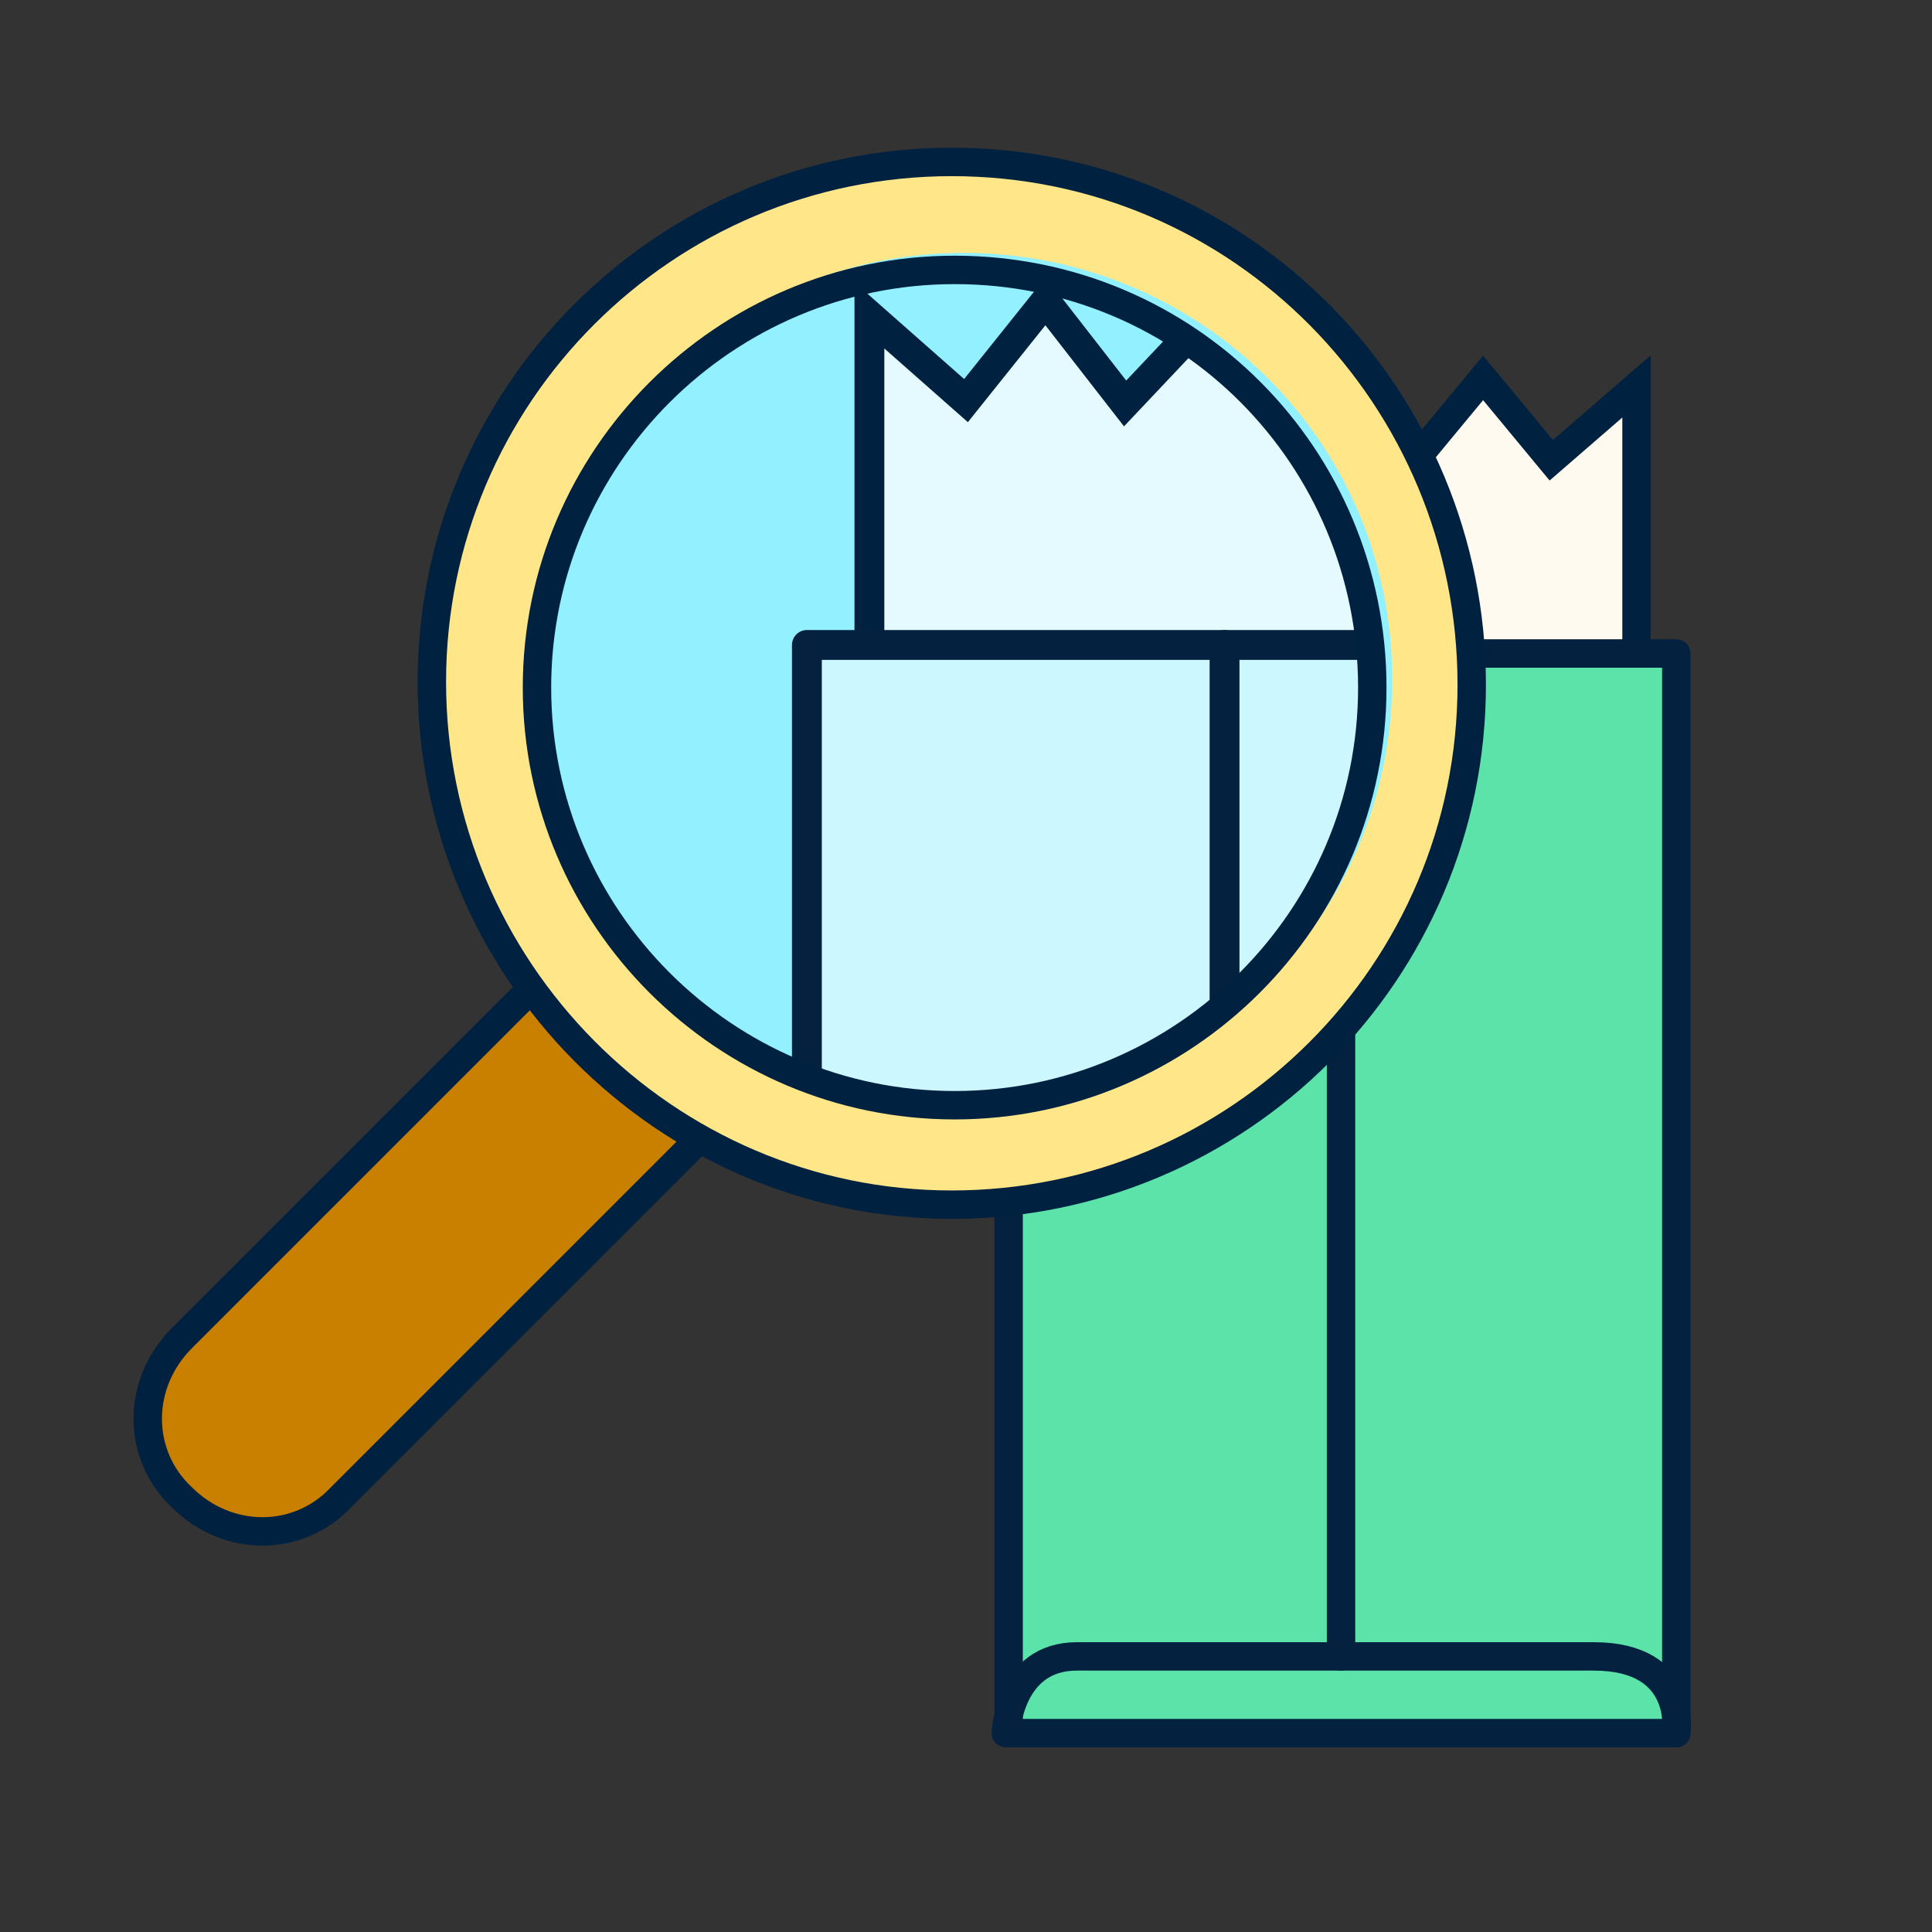 <?xml version="1.0" encoding="utf-8"?>
<!-- Generator: Adobe Illustrator 27.3.1, SVG Export Plug-In . SVG Version: 6.00 Build 0)  -->
<svg version="1.1" id="Layer_1" xmlns="http://www.w3.org/2000/svg" xmlns:xlink="http://www.w3.org/1999/xlink" x="0px" y="0px"
	 viewBox="0 0 68 68" style="enable-background:new 0 0 68 68;" xml:space="preserve">
<rect x="0" y="0" width="68" height="68" fill="#333333" stroke="none"/>
<style type="text/css">
	.st0{fill:#FFFAF0;stroke:#002140;stroke-miterlimit:10;}
	.st1{fill:#5BE3AA;stroke:#04223F;stroke-linecap:round;stroke-linejoin:round;}
	.st2{fill:none;stroke:#04223F;stroke-linecap:round;stroke-linejoin:round;}
	.st3{fill:#FFE688;}
	.st4{fill:#92F0FF;}
	.st5{fill:#C98000;}
	.st6{fill:none;stroke:#002140;stroke-linecap:round;stroke-linejoin:round;}
	.st7{clip-path:url(#SVGID_00000145026843609595300670000005205756407715528094_);}
	.st8{fill:#E5FAFE;stroke:#002140;stroke-width:1.051;stroke-miterlimit:10;}
	.st9{fill:#CCF7FF;stroke:#04223F;stroke-width:1.051;stroke-linecap:round;stroke-linejoin:round;}
	.st10{fill:none;stroke:#04223F;stroke-width:1.051;stroke-linecap:round;stroke-linejoin:round;}
</style>
<path class="st0" d="M39.5,43.2h15.8c0,0,2.3-0.4,2.3-4V13.6l-3,2.6l-2.4-2.9l-2.4,2.9l-2.7-2.7l-2.7,2.9l-2.3-2.9l-2.3,2.8
	l-2.7-2.4v11.8L39.5,43.2L39.5,43.2z"/>
<path class="st1" d="M59,23H35.5v38H59V23z"/>
<path class="st2" d="M59,61c0,0,0.4-2.7-2.9-2.7H37.9c-2.4,0-2.5,2.7-2.5,2.7"/>
<path class="st2" d="M47.2,23v35.3"/>
<path class="st3" d="M33.6,42.5c10.2,0,18.6-8.3,18.6-18.6c0-10.2-8.3-18.6-18.6-18.6S15,13.7,15,24C15,34.2,23.3,42.5,33.6,42.5z"
	/>
<path class="st4" d="M33.9,39c8.3,0,15.1-6.7,15.1-15.1S42.2,8.9,33.9,8.9S18.8,15.7,18.8,24S25.5,39,33.9,39z"/>
<path class="st5" d="M24.7,40.3L18.6,35L5.8,47.6c0,0-0.8,3,0.7,4.9c1.5,1.9,5,1,5.3,0.6C12,52.7,24.7,40.3,24.7,40.3L24.7,40.3z"/>
<path class="st6" d="M33.5,42.4c10.1,0,18.3-8.2,18.3-18.3S43.7,5.7,33.5,5.7c-10.1,0-18.3,8.2-18.3,18.3S23.4,42.4,33.5,42.4z"/>
<path class="st6" d="M18.5,35L6.4,47.1c-1.6,1.6-1.6,4.1,0,5.6c1.6,1.6,4.1,1.6,5.6,0l12.4-12.4"/>
<g>
	<defs>
		<path id="SVGID_1_" d="M33.6,9.5L33.6,9.5c8.1,0,14.7,6.6,14.7,14.7v0c0,8.1-6.6,14.7-14.7,14.7h0c-8.1,0-14.7-6.6-14.7-14.7v0
			C18.9,16,25.5,9.5,33.6,9.5z"/>
	</defs>
	<clipPath id="SVGID_00000132086836847345885190000002138907313034993284_">
		<use xlink:href="#SVGID_1_"  style="overflow:visible;"/>
	</clipPath>
	<g style="clip-path:url(#SVGID_00000132086836847345885190000002138907313034993284_);">
		<path class="st8" d="M33.5,47.9h19.8c0,0,2.8-0.5,2.8-5V10.9l-3.7,3.2l-3-3.7l-3,3.7L43,10.6l-3.4,3.6l-2.8-3.6L34,14.1l-3.4-3
			v14.7L33.5,47.9L33.5,47.9z"/>
		<path class="st9" d="M57.8,22.7H28.4v47.6h29.4V22.7z"/>
		<path class="st10" d="M43.1,22.7v44.1"/>
	</g>
</g>
<path class="st6" d="M33.6,38.9c8.1,0,14.7-6.6,14.7-14.7S41.8,9.5,33.6,9.5c-8.1,0-14.7,6.6-14.7,14.7S25.5,38.9,33.6,38.9z"/>
</svg>
